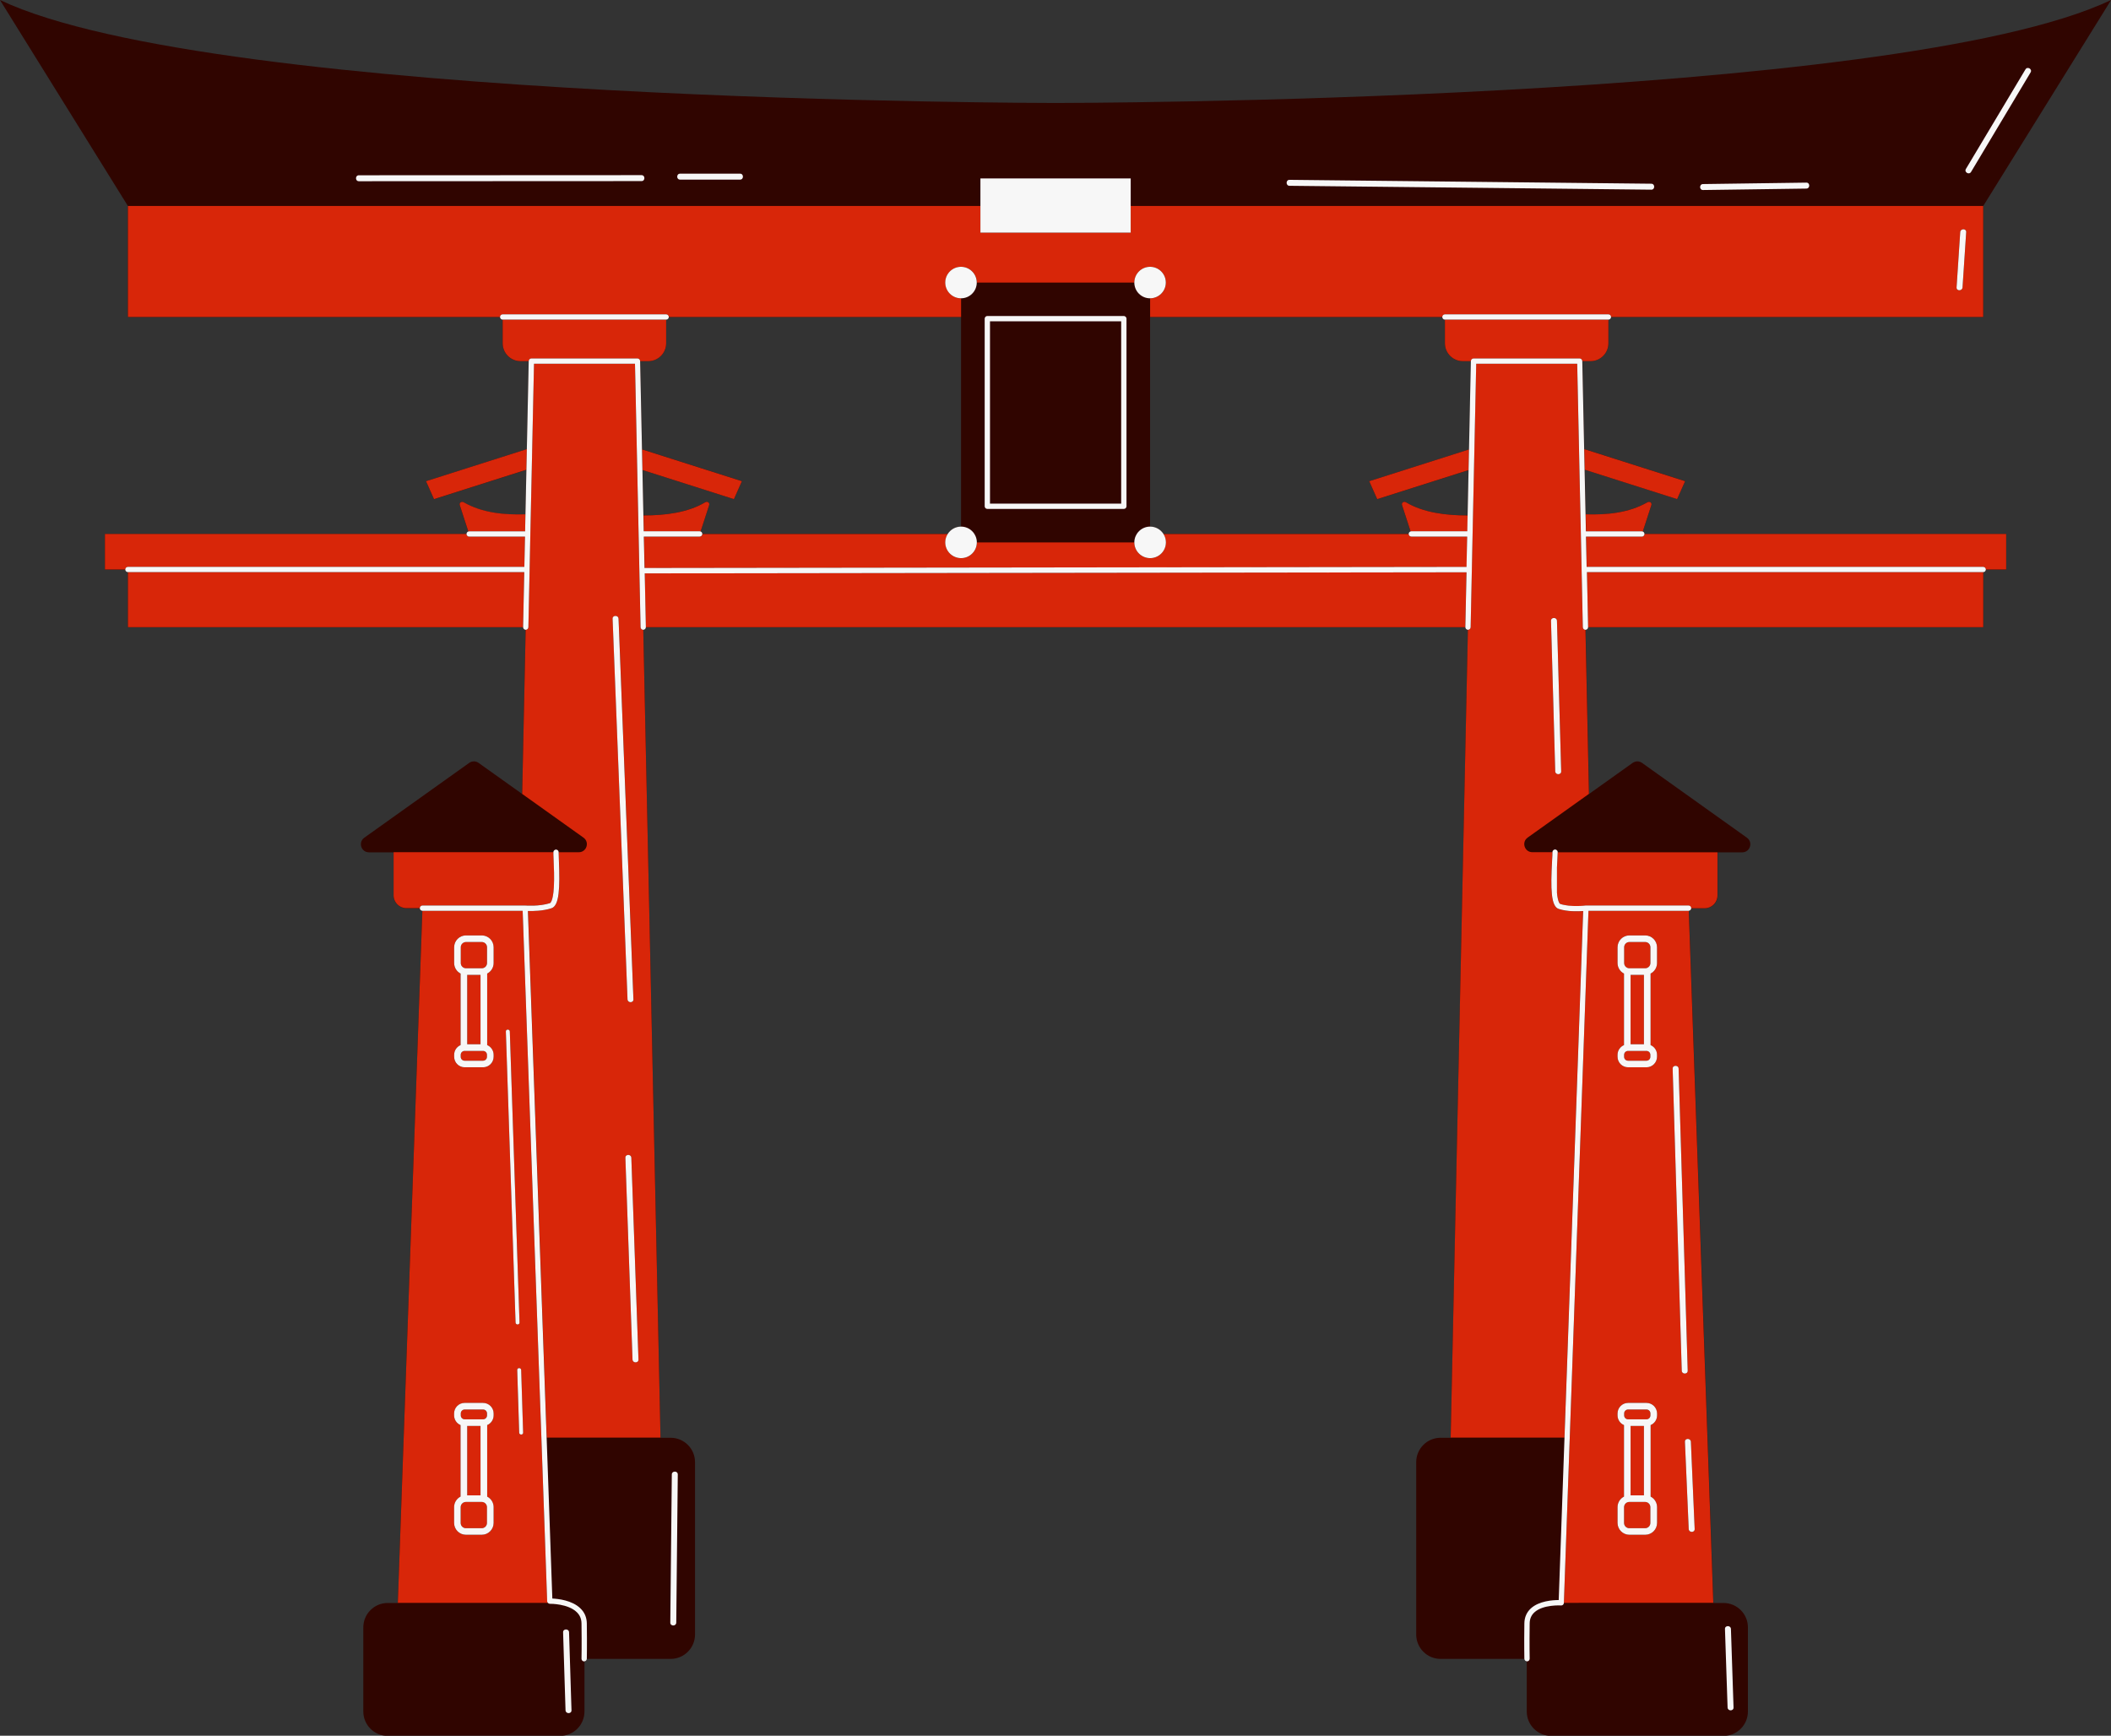 <?xml version="1.0" encoding="UTF-8"?><svg xmlns="http://www.w3.org/2000/svg" xmlns:xlink="http://www.w3.org/1999/xlink" height="398.8" preserveAspectRatio="xMidYMid meet" version="1.0" viewBox="-0.0 0.0 485.0 398.8" width="485.0" zoomAndPan="magnify"><rect x="-0.0" y="0.0" width="485.0" height="398.8" fill="#333333" stroke="none"/><g id="change1_1"><path d="M377.85,122.69c0-0.27-0.18-0.5-0.42-0.58l1.97-6.06c0.18-0.55-0.41-0.93-0.9-0.65 c-4.35,2.48-9.34,2.91-14.19,2.77l-0.22-10.26l21.23,6.76l1.83-4.12l-23.16-7.37l-0.43-20.21h1.87c2.27,0,4.11-1.84,4.11-4.11v-5.44 c0.34,0,0.61-0.27,0.61-0.61c0,0,0,0,0,0h85.5V47.32L485.03,0c-49.8,23.66-242.51,23.66-242.52,23.66h0c0,0-192.72,0-242.52-23.66 l29.39,47.32v25.51h85.5c0,0,0,0,0,0c0,0.34,0.27,0.61,0.61,0.61v5.44c0,2.27,1.84,4.11,4.11,4.11h1.87l-0.43,20.21l-23.16,7.37 l1.83,4.12l21.23-6.76l-0.22,10.26c-4.85,0.14-9.84-0.29-14.19-2.77c-0.49-0.28-1.08,0.1-0.9,0.65l1.97,6.06 c-0.24,0.08-0.42,0.31-0.42,0.58c0,0,0,0,0,0H24.11v8.16h4.67c0,0.34,0.27,0.61,0.61,0.61v12.64h90.78c0,0.33,0.26,0.6,0.6,0.61 l-0.8,37.69l-10.02-7.14c-0.64-0.46-1.51-0.46-2.15,0l-24.1,17.19c-1.47,1.05-0.73,3.36,1.07,3.36h5.66v9.92 c0,1.62,1.32,2.94,2.94,2.94h3.08c0,0,0,0,0,0c0,0.33,0.26,0.6,0.59,0.61l-5.64,159h-2.32c-3.1,0-5.61,2.51-5.61,5.61v19.32 c0,3.1,2.51,5.61,5.61,5.61h39.59c3.1,0,5.61-2.51,5.61-5.61v-11.48c0.3-0.03,0.53-0.28,0.54-0.59c0,0,0-0.01,0-0.01h19.25 c3.1,0,5.61-2.51,5.61-5.61v-39.59c0-3.1-2.51-5.61-5.61-5.61h-2.32l-3.96-185.6c0.33-0.01,0.6-0.28,0.6-0.61h188.27 c0,0.33,0.26,0.6,0.6,0.61l-3.96,185.6h-2.32c-3.1,0-5.61,2.51-5.61,5.61v39.59c0,3.1,2.51,5.61,5.61,5.61h19.25c0,0,0,0.01,0,0.01 c0.01,0.31,0.24,0.55,0.54,0.59v11.48c0,3.1,2.51,5.61,5.61,5.61h39.59c3.1,0,5.61-2.51,5.61-5.61v-19.32c0-3.1-2.51-5.61-5.61-5.61 h-2.32l-5.64-159c0.33-0.01,0.59-0.28,0.59-0.61c0,0,0,0,0,0h3.08c1.62,0,2.94-1.32,2.94-2.94v-9.92h5.66c1.8,0,2.54-2.31,1.07-3.36 l-24.1-17.19c-0.64-0.46-1.51-0.46-2.15,0l-10.02,7.14l-0.8-37.69c0.33-0.01,0.6-0.28,0.6-0.61h90.78v-12.64 c0.34,0,0.61-0.27,0.61-0.61h4.67v-8.16L377.85,122.69C377.85,122.69,377.85,122.69,377.85,122.69z M217.73,122.69h-56.36 c0,0,0,0,0,0c0-0.27-0.18-0.5-0.42-0.58l1.97-6.06c0.18-0.55-0.42-0.94-0.9-0.65c-4.01,2.4-9.26,3.03-14.18,3.03l-0.22-10.44 l21,6.68l1.83-4.12l-22.94-7.3l-0.43-20.28h1.87c2.27,0,4.11-1.84,4.11-4.11v-5.44h0c0.34,0,0.61-0.27,0.61-0.61c0,0,0,0,0,0h67.13 v48.17C219.5,120.99,218.37,121.67,217.73,122.69z M337.2,118.43c-4.92,0.01-10.17-0.63-14.18-3.03c-0.48-0.29-1.08,0.1-0.9,0.65 l1.97,6.06c-0.24,0.08-0.42,0.31-0.42,0.58c0,0,0,0,0,0H267.3c-0.64-1.02-1.77-1.7-3.07-1.7V72.83h67.13c0,0,0,0,0,0 c0,0.34,0.27,0.61,0.61,0.61h0v5.44c0,2.27,1.84,4.11,4.11,4.11h1.87l-0.43,20.28l-22.94,7.3l1.83,4.12l21-6.68L337.2,118.43z" fill="#300500"/></g><g id="change2_1"><path d="M379.4,116.05l-1.97,6.06c-0.06-0.02-0.12-0.03-0.19-0.03H364.4l-0.08-3.91c4.85,0.14,9.84-0.29,14.19-2.77 C378.99,115.13,379.58,115.5,379.4,116.05z M337.2,118.43c-4.92,0.01-10.17-0.63-14.18-3.03c-0.48-0.29-1.08,0.1-0.9,0.65l1.97,6.06 c0.06-0.02,0.12-0.03,0.19-0.03h12.85L337.2,118.43z M337.95,82.97c0.01-0.33,0.28-0.6,0.61-0.6h0.01h24.36h0.01 c0.33,0,0.6,0.27,0.61,0.6l0,0.01h1.87c2.27,0,4.11-1.84,4.11-4.11v-5.44c0,0,0,0,0,0h-6.79h-23.98h-6.79v5.44 c0,2.27,1.84,4.11,4.11,4.11h1.87L337.95,82.97z M387.15,110.56l-23.16-7.37l0.1,4.73l21.23,6.76L387.15,110.56z M337.52,103.26 l-22.94,7.3l1.83,4.12l21-6.68L337.52,103.26z M357.89,195.8c0,0.41-0.04,1.1-0.09,1.98c-0.03,0.47-0.06,0.98-0.08,1.52v5.85 c0.1,1.11,0.27,1.74,0.42,2.1c0.17,0.4,0.32,0.46,0.34,0.47c0.01,0,0.01,0,0.02,0c2.42,0.78,5.75,0.36,5.78,0.35 c0.01,0,0.02,0,0.03,0c0.01,0,0.03,0,0.04,0h0.02h1.24h22.33h0.02c0.34,0,0.61,0.27,0.61,0.61h3.08c1.62,0,2.94-1.32,2.94-2.94 v-9.92h-29.25H357.89z M377.98,216.45h-3.63c-0.66,0-1.2,0.54-1.2,1.2v3.63c0,0.66,0.54,1.2,1.2,1.2h3.63c0.66,0,1.2-0.54,1.2-1.2 v-3.63C379.17,216.98,378.64,216.45,377.98,216.45z M374.63,223.99v15.94h3.06v-15.94H374.63z M378.28,241.46h-4.23 c-0.5,0-0.9,0.4-0.9,0.9v0.45c0,0.5,0.4,0.9,0.9,0.9h4.23c0.5,0,0.9-0.4,0.9-0.9v-0.45C379.17,241.86,378.77,241.46,378.28,241.46z M387.99,209.27l5.64,159h-17.47H359.3l0.67-18.79l0.68-19.17l4.3-121.04h0.7h22.32C387.98,209.27,387.98,209.27,387.99,209.27z M380.7,324.75c0-1.34-1.09-2.42-2.42-2.42h-4.23c-1.34,0-2.42,1.09-2.42,2.42v0.45c0,1,0.61,1.86,1.48,2.23v3.49v12.94 c-0.88,0.45-1.48,1.36-1.48,2.42v3.63c0,1.5,1.22,2.72,2.72,2.72h1.82h1.82c1.5,0,2.72-1.22,2.72-2.72v-3.63 c0-1.05-0.6-1.97-1.48-2.42v-16.43c0.87-0.37,1.48-1.23,1.48-2.23V324.75z M380.7,217.64c0-1.5-1.22-2.72-2.72-2.72h-3.63 c-1.5,0-2.72,1.22-2.72,2.72v3.63c0,1.05,0.6,1.97,1.48,2.42v16.43c-0.87,0.37-1.48,1.23-1.48,2.23v0.45c0,1.34,1.09,2.42,2.42,2.42 h4.23c1.34,0,2.42-1.09,2.42-2.42v-0.45c0-1-0.61-1.86-1.48-2.23v-16.43c0.88-0.45,1.48-1.36,1.48-2.42V217.64z M387.75,314.93 c-0.7-23.13-1.39-46.26-2.09-69.39c-0.03-0.88-1.4-0.88-1.37,0c0.7,23.13,1.39,46.26,2.09,69.39 C386.4,315.81,387.77,315.81,387.75,314.93z M387.11,331.27c0.29,6.68,0.58,13.36,0.87,20.04c0.04,0.88,1.41,0.88,1.37,0 c-0.29-6.68-0.58-13.36-0.87-20.04C388.44,330.39,387.07,330.38,387.11,331.27z M377.98,345.09h-1.82h-1.82 c-0.66,0-1.2,0.54-1.2,1.2v3.63c0,0.66,0.54,1.2,1.2,1.2h1.82h1.82c0.66,0,1.2-0.54,1.2-1.2v-3.63 C379.17,345.63,378.64,345.09,377.98,345.09z M378.28,323.85h-4.23c-0.5,0-0.9,0.4-0.9,0.9v0.45c0,0.5,0.4,0.9,0.9,0.9h4.23 c0.5,0,0.9-0.4,0.9-0.9v-0.45C379.17,324.26,378.77,323.85,378.28,323.85z M377.69,343.57v-15.94h-3.06v4.45v11.49h1.53H377.69z M359.43,330.31h-26.14l3.96-185.6c0,0,0,0,0,0c0.33,0,0.62-0.26,0.62-0.6l0-0.01l0.28-13.25l0.13-6.24l0.03-1.46l0.01-0.47 l0.09-4.27l0.23-10.82l0.1-4.73l0.41-19.28h23.2l0.41,19.21l0.1,4.73l0.23,10.6l0.1,4.56l0.01,0.47l0.03,1.46l0.13,6.24l0.28,13.25 l0,0.01c0.01,0.33,0.28,0.6,0.61,0.6c0,0,0.01,0,0.01,0l0.8,37.69l-14.08,10.04c-1.47,1.05-0.73,3.36,1.07,3.36h4.61c0,0,0,0,0,0 c0,0.37-0.04,1.05-0.08,1.9c-0.38,6.63-0.25,10.58,1.52,11.15c1.99,0.65,4.43,0.57,5.62,0.48L359.43,330.31z M356.38,144.1 c0.31,11.04,0.62,22.07,0.93,33.11c0.02,0.88,1.4,0.88,1.37,0c-0.31-11.04-0.62-22.07-0.93-33.11c-0.01-0.49-0.03-0.98-0.04-1.47 c-0.02-0.88-1.4-0.88-1.37,0C356.35,143.12,356.37,143.61,356.38,144.1z M105.63,116.05l1.97,6.06c0.06-0.02,0.12-0.03,0.19-0.03 h12.85l0.08-3.91c-4.85,0.14-9.84-0.29-14.19-2.77C106.05,115.13,105.46,115.5,105.63,116.05z M160.77,122.08 c0.07,0,0.13,0.01,0.19,0.03l1.97-6.06c0.18-0.55-0.42-0.94-0.9-0.65c-4.01,2.4-9.26,3.03-14.18,3.03l0.08,3.65H160.77z M121.47,82.97c0.01-0.33,0.28-0.6,0.61-0.6h0.01h24.36h0.01c0.33,0,0.6,0.27,0.61,0.6l0,0.01h1.87c2.27,0,4.11-1.84,4.11-4.11 v-5.44h-6.79h-23.98h-6.79c0,0,0,0,0,0v5.44c0,2.27,1.84,4.11,4.11,4.11h1.87L121.47,82.97z M121.04,103.19l-23.16,7.37l1.83,4.12 l21.23-6.76L121.04,103.19z M168.62,114.68l1.83-4.12l-22.94-7.3l0.1,4.73L168.62,114.68z M96.46,208.66c0-0.34,0.27-0.61,0.61-0.61 h0.02h22.33h1.24h0.02c0.01,0,0.02,0,0.03,0c0.01,0,0.02,0,0.02,0c0.03,0,3.19,0.25,5.62-0.54c0.07-0.02,0.72-0.33,0.91-3.68 c0.12-2.12,0.02-4.65-0.06-6.32c-0.03-0.75-0.06-1.34-0.05-1.71h-7.47H90.43v9.92c0,1.62,1.32,2.94,2.94,2.94H96.46z M106.76,243.71 h4.23c0.5,0,0.9-0.4,0.9-0.9v-0.45c0-0.5-0.4-0.9-0.9-0.9h-4.23c-0.5,0-0.9,0.4-0.9,0.9v0.45 C105.86,243.3,106.26,243.71,106.76,243.71z M110.4,239.93v-15.94h-3.06v15.94H110.4z M110.98,323.85h-4.23c-0.5,0-0.9,0.4-0.9,0.9 v0.45c0,0.5,0.4,0.9,0.9,0.9h4.23c0.5,0,0.9-0.4,0.9-0.9v-0.45C111.88,324.26,111.48,323.85,110.98,323.85z M107.05,222.47h3.63 c0.66,0,1.2-0.54,1.2-1.2v-3.63c0-0.66-0.54-1.2-1.2-1.2h-3.63c-0.66,0-1.2,0.54-1.2,1.2v3.63 C105.86,221.93,106.4,222.47,107.05,222.47z M110.69,345.09h-1.82h-1.82c-0.66,0-1.2,0.54-1.2,1.2v3.63c0,0.66,0.54,1.2,1.2,1.2 h1.82h1.82c0.66,0,1.2-0.54,1.2-1.2v-3.63C111.88,345.63,111.35,345.09,110.69,345.09z M125.72,367.9c0.01,0.15,0.06,0.28,0.16,0.38 h-17H91.4l5.64-159c0.01,0,0.01,0,0.02,0h22.32h0.7l4.3,121.04l0.68,19.17L125.72,367.9z M118.82,314.78 c0.15,4.79,0.3,9.59,0.45,14.38c0.02,0.59,0.93,0.59,0.91,0c-0.15-4.79-0.3-9.59-0.45-14.38 C119.72,314.19,118.81,314.19,118.82,314.78z M116.22,237c0.52,15.71,1.05,31.42,1.57,47.13c0.22,6.58,0.44,13.16,0.66,19.74 c0.02,0.59,0.93,0.59,0.91,0c-0.41-12.15-0.81-24.31-1.22-36.46c-0.34-10.13-0.68-20.27-1.01-30.4 C117.11,236.42,116.2,236.41,116.22,237z M104.34,242.81c0,1.34,1.09,2.42,2.42,2.42h4.23c1.34,0,2.42-1.09,2.42-2.42v-0.45 c0-1-0.61-1.86-1.48-2.23v-16.43c0.88-0.45,1.48-1.36,1.48-2.42v-3.63c0-1.5-1.22-2.72-2.72-2.72h-3.63c-1.5,0-2.72,1.22-2.72,2.72 v3.63c0,1.05,0.6,1.97,1.48,2.42v16.43c-0.87,0.37-1.48,1.23-1.48,2.23V242.81z M113.41,346.29c0-1.05-0.6-1.97-1.48-2.42v-12.94 v-3.49c0.87-0.37,1.48-1.23,1.48-2.23v-0.45c0-1.34-1.09-2.42-2.42-2.42h-4.23c-1.34,0-2.42,1.09-2.42,2.42v0.45 c0,1,0.61,1.86,1.48,2.23v16.43c-0.88,0.45-1.48,1.36-1.48,2.42v3.63c0,1.5,1.22,2.72,2.72,2.72h1.82h1.82 c1.5,0,2.72-1.22,2.72-2.72V346.29z M110.4,343.57v-11.49v-4.45h-3.06v15.94h1.53H110.4z M147.79,144.71l3.96,185.6h-26.14l-4.3-121 c1.13,0.03,3.44,0.01,5.41-0.63c1.79-0.58,1.98-4.55,1.7-11.22c-0.03-0.74-0.06-1.32-0.05-1.65c0,0,0,0,0,0h4.61 c1.8,0,2.54-2.31,1.07-3.36l-14.08-10.04l0.8-37.69c0,0,0,0,0,0c0.33,0,0.62-0.26,0.62-0.6l0-0.01l0.28-13.25l0.13-6.24l0.03-1.46 l0.01-0.47l0.1-4.56l0.23-10.6l0.1-4.73l0.41-19.21h23.2l0.41,19.28l0.1,4.73l0.23,10.82l0.09,4.27l0.01,0.47l0.03,1.46l0.13,6.24 l0.28,13.25l0,0.01c0.01,0.33,0.28,0.6,0.61,0.6C147.78,144.71,147.78,144.71,147.79,144.71 C147.79,144.71,147.79,144.71,147.79,144.71z M143.41,210.18c0.25,6.48,0.51,12.95,0.76,19.43c0.03,0.88,1.41,0.88,1.37,0 c-0.89-22.67-1.77-45.33-2.66-68c-0.23-5.83-0.46-11.67-0.68-17.5c-0.03-0.64-0.05-1.29-0.08-1.93c-0.03-0.88-1.41-0.88-1.37,0 c0.03,0.64,0.05,1.29,0.08,1.93C141.68,166.13,142.54,188.15,143.41,210.18z M146.69,312.36c-0.55-15.45-1.09-30.9-1.64-46.35 c-0.03-0.88-1.4-0.88-1.37,0c0.55,15.45,1.09,30.9,1.64,46.35C145.35,313.24,146.72,313.24,146.69,312.36z M364.6,131.46l0.27,12.63 c0,0,0,0.01,0,0.01h90.78v-12.64c0,0,0,0,0,0H364.6z M120.17,144.09l0.27-12.63H29.39h0v12.64h90.78 C120.17,144.1,120.17,144.1,120.17,144.09z M148.12,131.74l0.26,12.35c0,0,0,0.01,0,0.01h188.27c0,0,0-0.01,0-0.01l0.27-12.6 L148.12,131.74z M377.85,122.69c0,0.19-0.09,0.36-0.22,0.47c-0.11,0.09-0.24,0.14-0.39,0.14h-0.2h-12.63l0.03,1.31l0.12,5.63h91.08 c0,0,0,0,0,0c0.34,0,0.61,0.27,0.61,0.61c0,0,0,0,0,0h4.67v-8.16H377.85z M337.06,124.62l0.03-1.31h-12.63h-0.2 c-0.15,0-0.28-0.05-0.39-0.14c-0.13-0.11-0.22-0.28-0.22-0.47H267.3c0.09,0.15,0.18,0.3,0.25,0.47c0.2,0.45,0.31,0.94,0.31,1.46 c0,2-1.62,3.62-3.62,3.62c-2,0-3.62-1.62-3.62-3.62h-36.19c0,2-1.62,3.62-3.62,3.62c-2,0-3.62-1.62-3.62-3.62 c0-0.52,0.11-1.01,0.31-1.46c0.07-0.16,0.16-0.32,0.25-0.47h-56.36c0,0.19-0.09,0.36-0.22,0.47c-0.11,0.09-0.24,0.14-0.39,0.14h-0.2 h-12.63l0.03,1.31l0.13,5.9l188.85-0.25L337.06,124.62z M29.39,130.24h91.08l0.12-5.63l0.03-1.31h-12.63h-0.2 c-0.15,0-0.28-0.05-0.39-0.14c-0.13-0.11-0.22-0.28-0.22-0.47H24.11v8.16h4.67c0,0,0,0,0,0C28.78,130.52,29.05,130.24,29.39,130.24 L29.39,130.24z M114.89,72.83h-85.5V47.32h195.86v6.14h34.53v-6.14h195.86v0v25.51h-85.5c0-0.34-0.27-0.61-0.61-0.61c0,0,0,0,0,0 h-6.81h-23.93h-6.81h0c-0.34,0-0.61,0.27-0.61,0.61h-67.13v-4.28c2,0,3.62-1.62,3.62-3.62s-1.62-3.62-3.62-3.62 c-2,0-3.62,1.62-3.62,3.62h-36.19c0-2-1.62-3.62-3.62-3.62c-2,0-3.62,1.62-3.62,3.62s1.62,3.62,3.62,3.62v4.28h-67.13 c0-0.34-0.27-0.61-0.61-0.61h0h-6.81h-23.93h-6.81c0,0,0,0,0,0C115.16,72.22,114.89,72.49,114.89,72.83z M449.52,66.03 c-0.06,0.88,1.31,0.88,1.37,0c0.28-4.23,0.56-8.46,0.84-12.69c0.06-0.88-1.31-0.88-1.37,0C450.08,57.57,449.8,61.8,449.52,66.03z" fill="#D82609"/></g><g id="change3_1"><path d="M110.69,214.92h-3.63c-1.5,0-2.72,1.22-2.72,2.72v3.63c0,1.05,0.6,1.97,1.48,2.42v16.43 c-0.87,0.37-1.48,1.23-1.48,2.23v0.45c0,1.34,1.09,2.42,2.42,2.42h4.23c1.34,0,2.42-1.09,2.42-2.42v-0.45c0-1-0.61-1.86-1.48-2.23 v-16.43c0.88-0.45,1.48-1.36,1.48-2.42v-3.63C113.41,216.14,112.19,214.92,110.69,214.92z M105.86,217.64c0-0.66,0.54-1.2,1.2-1.2 h3.63c0.66,0,1.2,0.54,1.2,1.2v3.63c0,0.66-0.54,1.2-1.2,1.2h-3.63c-0.66,0-1.2-0.54-1.2-1.2V217.64z M110.4,239.93h-3.06v-15.94 h3.06V239.93z M111.88,242.81c0,0.5-0.4,0.9-0.9,0.9h-4.23c-0.5,0-0.9-0.4-0.9-0.9v-0.45c0-0.5,0.4-0.9,0.9-0.9h4.23 c0.5,0,0.9,0.4,0.9,0.9V242.81z M110.98,322.33h-4.23c-1.34,0-2.42,1.09-2.42,2.42v0.45c0,1,0.61,1.86,1.48,2.23v16.43 c-0.88,0.45-1.48,1.36-1.48,2.42v3.63c0,1.5,1.22,2.72,2.72,2.72h1.82h1.82c1.5,0,2.72-1.22,2.72-2.72v-3.63 c0-1.05-0.6-1.97-1.48-2.42v-12.94v-3.49c0.87-0.37,1.48-1.23,1.48-2.23v-0.45C113.41,323.42,112.32,322.33,110.98,322.33z M105.86,324.75c0-0.5,0.4-0.9,0.9-0.9h4.23c0.5,0,0.9,0.4,0.9,0.9v0.45c0,0.5-0.4,0.9-0.9,0.9h-4.23c-0.5,0-0.9-0.4-0.9-0.9V324.75 z M111.88,349.92c0,0.66-0.54,1.2-1.2,1.2h-1.82h-1.82c-0.66,0-1.2-0.54-1.2-1.2v-3.63c0-0.66,0.54-1.2,1.2-1.2h1.82h1.82 c0.66,0,1.2,0.54,1.2,1.2V349.92z M110.4,343.57h-1.53h-1.53v-15.94h3.06v4.45V343.57z M134.82,373c0.07,5.1,0,7.96,0,8.12 c0,0,0,0.01,0,0.01c-0.01,0.31-0.24,0.55-0.54,0.59c-0.02,0-0.05,0.01-0.07,0.01c-0.01,0-0.01,0-0.02,0 c-0.33-0.01-0.59-0.28-0.59-0.61c0-0.01,0-0.01,0-0.01c0-0.03,0.07-2.89,0-8.09c-0.01-1.06-0.37-1.92-1.1-2.62 c-1.98-1.92-5.95-1.92-6.15-1.91c0,0-0.01,0-0.01,0c-0.18,0-0.35-0.08-0.47-0.21c-0.09-0.1-0.15-0.23-0.16-0.38l-0.65-18.42 l-0.68-19.17l-4.3-121.04h-0.7H97.06c-0.01,0-0.01,0-0.02,0c-0.33-0.01-0.59-0.28-0.59-0.61c0,0,0,0,0,0c0-0.34,0.27-0.61,0.61-0.61 h0.02h22.33h1.24h0.02c0.01,0,0.02,0,0.03,0c0.01,0,0.02,0,0.02,0c0.03,0,3.19,0.25,5.62-0.54c0.07-0.02,0.72-0.33,0.91-3.68 c0.12-2.12,0.02-4.65-0.06-6.32c-0.03-0.75-0.06-1.34-0.05-1.71c0,0,0,0,0,0c0-0.15,0.06-0.28,0.14-0.38 c0.11-0.13,0.28-0.22,0.47-0.22c0,0,0,0,0,0c0.34,0,0.6,0.27,0.6,0.61c0,0,0,0,0,0c0,0.34,0.02,0.92,0.05,1.65 c0.28,6.66,0.1,10.64-1.7,11.22c-1.97,0.64-4.28,0.67-5.41,0.63l4.3,121l0.69,19.43l0.62,17.54c1.33,0.06,4.53,0.4,6.43,2.24 C134.31,370.45,134.8,371.62,134.82,373z M146.24,72.22h6.81h0c0.34,0,0.61,0.27,0.61,0.61c0,0,0,0,0,0c0,0.34-0.27,0.61-0.61,0.61 h0h-6.79h-23.98h-6.79c0,0,0,0,0,0c-0.34,0-0.61-0.27-0.61-0.61c0,0,0,0,0,0c0-0.34,0.27-0.61,0.61-0.61c0,0,0,0,0,0h6.81H146.24z M377.98,214.92h-3.63c-1.5,0-2.72,1.22-2.72,2.72v3.63c0,1.05,0.6,1.97,1.48,2.42v16.43c-0.87,0.37-1.48,1.23-1.48,2.23v0.45 c0,1.34,1.09,2.42,2.42,2.42h4.23c1.34,0,2.42-1.09,2.42-2.42v-0.45c0-1-0.61-1.86-1.48-2.23v-16.43c0.88-0.45,1.48-1.36,1.48-2.42 v-3.63C380.7,216.14,379.48,214.92,377.98,214.92z M373.15,217.64c0-0.66,0.54-1.2,1.2-1.2h3.63c0.66,0,1.2,0.54,1.2,1.2v3.63 c0,0.66-0.54,1.2-1.2,1.2h-3.63c-0.66,0-1.2-0.54-1.2-1.2V217.64z M377.69,239.93h-3.06v-15.94h3.06V239.93z M379.17,242.81 c0,0.5-0.4,0.9-0.9,0.9h-4.23c-0.5,0-0.9-0.4-0.9-0.9v-0.45c0-0.5,0.4-0.9,0.9-0.9h4.23c0.5,0,0.9,0.4,0.9,0.9V242.81z M378.28,322.33h-4.23c-1.34,0-2.42,1.09-2.42,2.42v0.45c0,1,0.61,1.86,1.48,2.23v3.49v12.94c-0.88,0.45-1.48,1.36-1.48,2.42v3.63 c0,1.5,1.22,2.72,2.72,2.72h1.82h1.82c1.5,0,2.72-1.22,2.72-2.72v-3.63c0-1.05-0.6-1.97-1.48-2.42v-16.43 c0.87-0.37,1.48-1.23,1.48-2.23v-0.45C380.7,323.42,379.61,322.33,378.28,322.33z M373.15,324.75c0-0.5,0.4-0.9,0.9-0.9h4.23 c0.5,0,0.9,0.4,0.9,0.9v0.45c0,0.5-0.4,0.9-0.9,0.9h-4.23c-0.5,0-0.9-0.4-0.9-0.9V324.75z M374.63,327.63h3.06v15.94h-1.53h-1.53 v-11.49V327.63z M379.17,349.92c0,0.66-0.54,1.2-1.2,1.2h-1.82h-1.82c-0.66,0-1.2-0.54-1.2-1.2v-3.63c0-0.66,0.54-1.2,1.2-1.2h1.82 h1.82c0.66,0,1.2,0.54,1.2,1.2V349.92z M370.14,72.83C370.14,72.83,370.14,72.83,370.14,72.83c0,0.34-0.27,0.61-0.61,0.61 c0,0,0,0,0,0h-6.79h-23.98h-6.79h0c-0.34,0-0.61-0.27-0.61-0.61c0,0,0,0,0,0c0-0.34,0.27-0.61,0.61-0.61h0h6.81h23.93h6.81 c0,0,0,0,0,0C369.87,72.22,370.14,72.49,370.14,72.83z M456.25,130.85C456.25,130.85,456.25,130.85,456.25,130.85 c0,0.34-0.27,0.61-0.61,0.61c0,0,0,0,0,0H364.6l0.27,12.63c0,0,0,0.01,0,0.01c0,0.33-0.26,0.6-0.6,0.61c0,0-0.01,0-0.01,0 c-0.33,0-0.6-0.26-0.61-0.6l0-0.01l-0.28-13.25l-0.13-6.24l-0.03-1.46l-0.01-0.47l-0.1-4.56l-0.23-10.6l-0.1-4.73l-0.41-19.21h-23.2 l-0.41,19.28l-0.1,4.73l-0.23,10.82l-0.09,4.27l-0.01,0.47l-0.03,1.46l-0.13,6.24l-0.28,13.25l0,0.01c-0.01,0.34-0.29,0.6-0.62,0.6 c0,0,0,0,0,0c-0.33-0.01-0.6-0.28-0.6-0.61c0,0,0-0.01,0-0.01l0.27-12.6l-188.8,0.25l0.26,12.35c0,0,0,0.01,0,0.01 c0,0.33-0.26,0.6-0.6,0.61c0,0,0,0,0,0c0,0-0.01,0-0.01,0c-0.33,0-0.6-0.26-0.61-0.6l0-0.01l-0.28-13.25l-0.13-6.24l-0.03-1.46 l-0.01-0.47l-0.09-4.27l-0.23-10.82l-0.1-4.73l-0.41-19.28h-23.2l-0.41,19.21l-0.1,4.73l-0.23,10.6l-0.1,4.56l-0.01,0.47l-0.03,1.46 l-0.13,6.24l-0.28,13.25l0,0.01c-0.01,0.34-0.3,0.6-0.62,0.6c0,0,0,0,0,0c-0.33-0.01-0.6-0.28-0.6-0.61c0,0,0-0.01,0-0.01 l0.27-12.63H29.39h0c-0.34,0-0.61-0.27-0.61-0.61c0,0,0,0,0,0c0-0.34,0.27-0.61,0.61-0.61h0h91.08l0.12-5.63l0.03-1.31h-12.63h-0.2 c-0.15,0-0.28-0.05-0.39-0.14c-0.13-0.11-0.22-0.28-0.22-0.47c0,0,0,0,0,0c0-0.27,0.18-0.5,0.42-0.58c0.06-0.02,0.12-0.03,0.19-0.03 h12.85l0.08-3.91l0.22-10.26l0.1-4.73l0.43-20.21l0-0.01c0.01-0.33,0.28-0.6,0.61-0.6h0.01h24.36h0.01c0.33,0,0.6,0.27,0.61,0.6 l0,0.01l0.43,20.28l0.1,4.73l0.22,10.44l0.08,3.65h12.85c0.07,0,0.13,0.01,0.19,0.03c0.24,0.08,0.42,0.31,0.42,0.58c0,0,0,0,0,0 c0,0.19-0.09,0.36-0.22,0.47c-0.11,0.09-0.24,0.14-0.39,0.14h-0.2h-12.63l0.03,1.31l0.13,5.9l188.85-0.25l0.12-5.65l0.03-1.31 h-12.63h-0.2c-0.15,0-0.28-0.05-0.39-0.14c-0.13-0.11-0.22-0.28-0.22-0.47c0,0,0,0,0,0c0-0.27,0.18-0.5,0.42-0.58 c0.06-0.02,0.12-0.03,0.19-0.03h12.85l0.08-3.65l0.22-10.44l0.1-4.73l0.43-20.28l0-0.01c0.01-0.33,0.28-0.6,0.61-0.6h0.01h24.36 h0.01c0.33,0,0.6,0.27,0.61,0.6l0,0.01l0.43,20.21l0.1,4.73l0.22,10.26l0.08,3.91h12.85c0.07,0,0.13,0.01,0.19,0.03 c0.24,0.08,0.42,0.31,0.42,0.58c0,0,0,0,0,0c0,0.19-0.09,0.36-0.22,0.47c-0.11,0.09-0.24,0.14-0.39,0.14h-0.2h-12.63l0.03,1.31 l0.12,5.63h91.08c0,0,0,0,0,0C455.98,130.24,456.25,130.52,456.25,130.85z M155.72,338.78c-0.12,11.34-0.23,22.69-0.35,34.03 c-0.01,0.88-1.38,0.88-1.37,0c0.12-11.34,0.23-22.69,0.35-34.03C154.36,337.89,155.73,337.9,155.72,338.78z M130.93,381.12 c0.12,3.94,0.25,7.89,0.37,11.83c0.03,0.88-1.34,0.88-1.37,0c-0.12-3.94-0.25-7.89-0.37-11.83c-0.06-2.03-0.13-4.05-0.19-6.08 c-0.03-0.88,1.34-0.88,1.37,0C130.8,377.07,130.86,379.1,130.93,381.12z M397.68,374.28c0.2,6.01,0.4,12.02,0.6,18.03 c0.03,0.88-1.34,0.88-1.37,0c-0.2-6.01-0.4-12.02-0.6-18.03C396.28,373.4,397.65,373.4,397.68,374.28z M386.38,314.93 c-0.7-23.13-1.39-46.26-2.09-69.39c-0.03-0.88,1.35-0.88,1.37,0c0.7,23.13,1.39,46.26,2.09,69.39 C387.77,315.81,386.4,315.81,386.38,314.93z M388.48,331.27c0.29,6.68,0.58,13.36,0.87,20.04c0.04,0.88-1.33,0.88-1.37,0 c-0.29-6.68-0.58-13.36-0.87-20.04C387.07,330.38,388.44,330.39,388.48,331.27z M357.31,177.22c-0.31-11.04-0.62-22.07-0.93-33.11 c-0.01-0.49-0.03-0.98-0.04-1.47c-0.02-0.88,1.35-0.88,1.37,0c0.01,0.49,0.03,0.98,0.04,1.47c0.31,11.04,0.62,22.07,0.93,33.11 C358.71,178.1,357.34,178.1,357.31,177.22z M144.17,229.6c-0.25-6.48-0.51-12.95-0.76-19.43c-0.86-22.02-1.72-44.05-2.59-66.07 c-0.03-0.64-0.05-1.29-0.08-1.93c-0.03-0.88,1.34-0.88,1.37,0c0.03,0.64,0.05,1.29,0.08,1.93c0.23,5.83,0.46,11.67,0.68,17.5 c0.89,22.67,1.77,45.33,2.66,68C145.57,230.49,144.2,230.48,144.17,229.6z M145.05,266.01c0.55,15.45,1.09,30.9,1.64,46.35 c0.03,0.88-1.34,0.88-1.37,0c-0.55-15.45-1.09-30.9-1.64-46.35C143.65,265.13,145.02,265.13,145.05,266.01z M449.52,66.03 c0.28-4.23,0.56-8.46,0.84-12.69c0.06-0.88,1.43-0.88,1.37,0c-0.28,4.23-0.56,8.46-0.84,12.69 C450.83,66.91,449.46,66.92,449.52,66.03z M466.53,16.63c-4.56,7.62-9.12,15.25-13.68,22.87c-0.45,0.76-1.64,0.07-1.18-0.69 c4.56-7.62,9.12-15.25,13.68-22.87C465.8,15.18,466.98,15.87,466.53,16.63z M296.26,41.32c6.17,0.07,12.34,0.13,18.51,0.2 c21.54,0.23,43.08,0.46,64.62,0.69c0.88,0.01,0.88,1.38,0,1.37c-6.17-0.07-12.34-0.13-18.51-0.2c-21.54-0.23-43.08-0.46-64.62-0.69 C295.38,42.69,295.38,41.31,296.26,41.32z M391.26,42.29c7.92-0.11,15.84-0.22,23.75-0.33c0.88-0.01,0.88,1.36,0,1.37 c-7.92,0.11-15.84,0.22-23.75,0.33C390.38,43.67,390.38,42.3,391.26,42.29z M82.45,40.27c21.65-0.01,43.29-0.02,64.94-0.03 c0.88,0,0.88,1.37,0,1.37c-21.65,0.01-43.29,0.02-64.94,0.03C81.57,41.64,81.57,40.27,82.45,40.27z M156.25,39.9 c4.59,0,9.18,0,13.78,0c0.88,0,0.88,1.37,0,1.37c-4.59,0-9.18,0-13.78,0C155.36,41.27,155.37,39.9,156.25,39.9z M118.45,303.87 c-0.22-6.58-0.44-13.16-0.66-19.74c-0.52-15.71-1.05-31.42-1.57-47.13c-0.02-0.59,0.89-0.59,0.91,0c0.34,10.13,0.68,20.27,1.01,30.4 c0.41,12.15,0.81,24.31,1.22,36.46C119.38,304.46,118.47,304.46,118.45,303.87z M119.74,314.78c0.15,4.79,0.3,9.59,0.45,14.38 c0.02,0.59-0.9,0.59-0.91,0c-0.15-4.79-0.3-9.59-0.45-14.38C118.81,314.19,119.72,314.19,119.74,314.78z M387.97,209.27h-22.32h-0.7 l-4.3,121.04l-0.68,19.17l-0.67,18.79l0,0.02c-0.01,0.16-0.08,0.32-0.2,0.43c-0.12,0.11-0.27,0.16-0.43,0.15c-0.01,0-0.01,0-0.02,0 c-0.04,0-4.13-0.26-6.13,1.59c-0.71,0.66-1.07,1.49-1.08,2.55c-0.07,5.2,0,8.06,0,8.09c0,0.01,0,0.01,0,0.01 c0,0.33-0.26,0.6-0.59,0.61c-0.01,0-0.01,0-0.02,0c-0.02,0-0.05,0-0.07-0.01c-0.3-0.03-0.53-0.28-0.54-0.59c0,0,0-0.01,0-0.01 c0-0.16-0.07-3.02,0-8.12c0.02-1.39,0.52-2.54,1.48-3.43c1.89-1.74,5.05-1.93,6.41-1.93l0.64-17.91l0.69-19.43l4.29-120.97 c-1.19,0.09-3.63,0.17-5.62-0.48c-1.77-0.57-1.89-4.52-1.52-11.15c0.05-0.86,0.09-1.54,0.08-1.9c0,0,0,0,0,0 c0-0.33,0.27-0.61,0.6-0.61c0,0,0,0,0,0c0.19,0,0.35,0.09,0.47,0.22c0.09,0.1,0.14,0.24,0.14,0.38c0,0,0,0,0,0 c0,0.41-0.04,1.1-0.09,1.98c-0.03,0.47-0.06,0.98-0.08,1.52v5.85c0.1,1.11,0.27,1.74,0.42,2.1c0.17,0.4,0.32,0.46,0.34,0.47 c0.01,0,0.01,0,0.02,0c2.42,0.78,5.75,0.36,5.78,0.35c0.01,0,0.02,0,0.03,0c0.01,0,0.03,0,0.04,0h0.02h1.24h22.33h0.02 c0.34,0,0.61,0.27,0.61,0.61c0,0,0,0,0,0c0,0.33-0.26,0.6-0.59,0.61C387.98,209.27,387.98,209.27,387.97,209.27z M260.61,64.92 c0-2,1.62-3.62,3.62-3.62c2,0,3.62,1.62,3.62,3.62s-1.62,3.62-3.62,3.62C262.24,68.55,260.61,66.93,260.61,64.92z M260.61,124.62 c0-0.52,0.11-1.01,0.31-1.46c0.07-0.16,0.16-0.32,0.25-0.47c0.64-1.02,1.77-1.7,3.07-1.7c1.29,0,2.43,0.68,3.07,1.7 c0.09,0.15,0.18,0.3,0.25,0.47c0.2,0.45,0.31,0.94,0.31,1.46c0,2-1.62,3.62-3.62,3.62C262.24,128.24,260.61,126.62,260.61,124.62z M217.17,124.62c0-0.52,0.11-1.01,0.31-1.46c0.07-0.16,0.16-0.32,0.25-0.47c0.64-1.02,1.77-1.7,3.07-1.7c1.29,0,2.43,0.68,3.07,1.7 c0.09,0.15,0.18,0.3,0.25,0.47c0.2,0.45,0.31,0.94,0.31,1.46c0,2-1.62,3.62-3.62,3.62C218.8,128.24,217.17,126.62,217.17,124.62z M217.17,64.92c0-2,1.62-3.62,3.62-3.62c2,0,3.62,1.62,3.62,3.62s-1.62,3.62-3.62,3.62C218.8,68.55,217.17,66.93,217.17,64.92z M226.84,72.61c-0.19,0-0.35,0.08-0.46,0.22c-0.09,0.11-0.15,0.24-0.15,0.39v43.1c0,0.34,0.27,0.61,0.61,0.61h31.36 c0.34,0,0.61-0.27,0.61-0.61v-43.1c0-0.15-0.06-0.29-0.15-0.39c-0.11-0.13-0.28-0.22-0.46-0.22H226.84z M257.59,115.71h-30.14V73.83 h30.14V115.71z M259.78,53.46h-34.53v-6.14v-0.09V41h34.53v6.23v0.09V53.46z" fill="#F7F7F7"/></g></svg>
